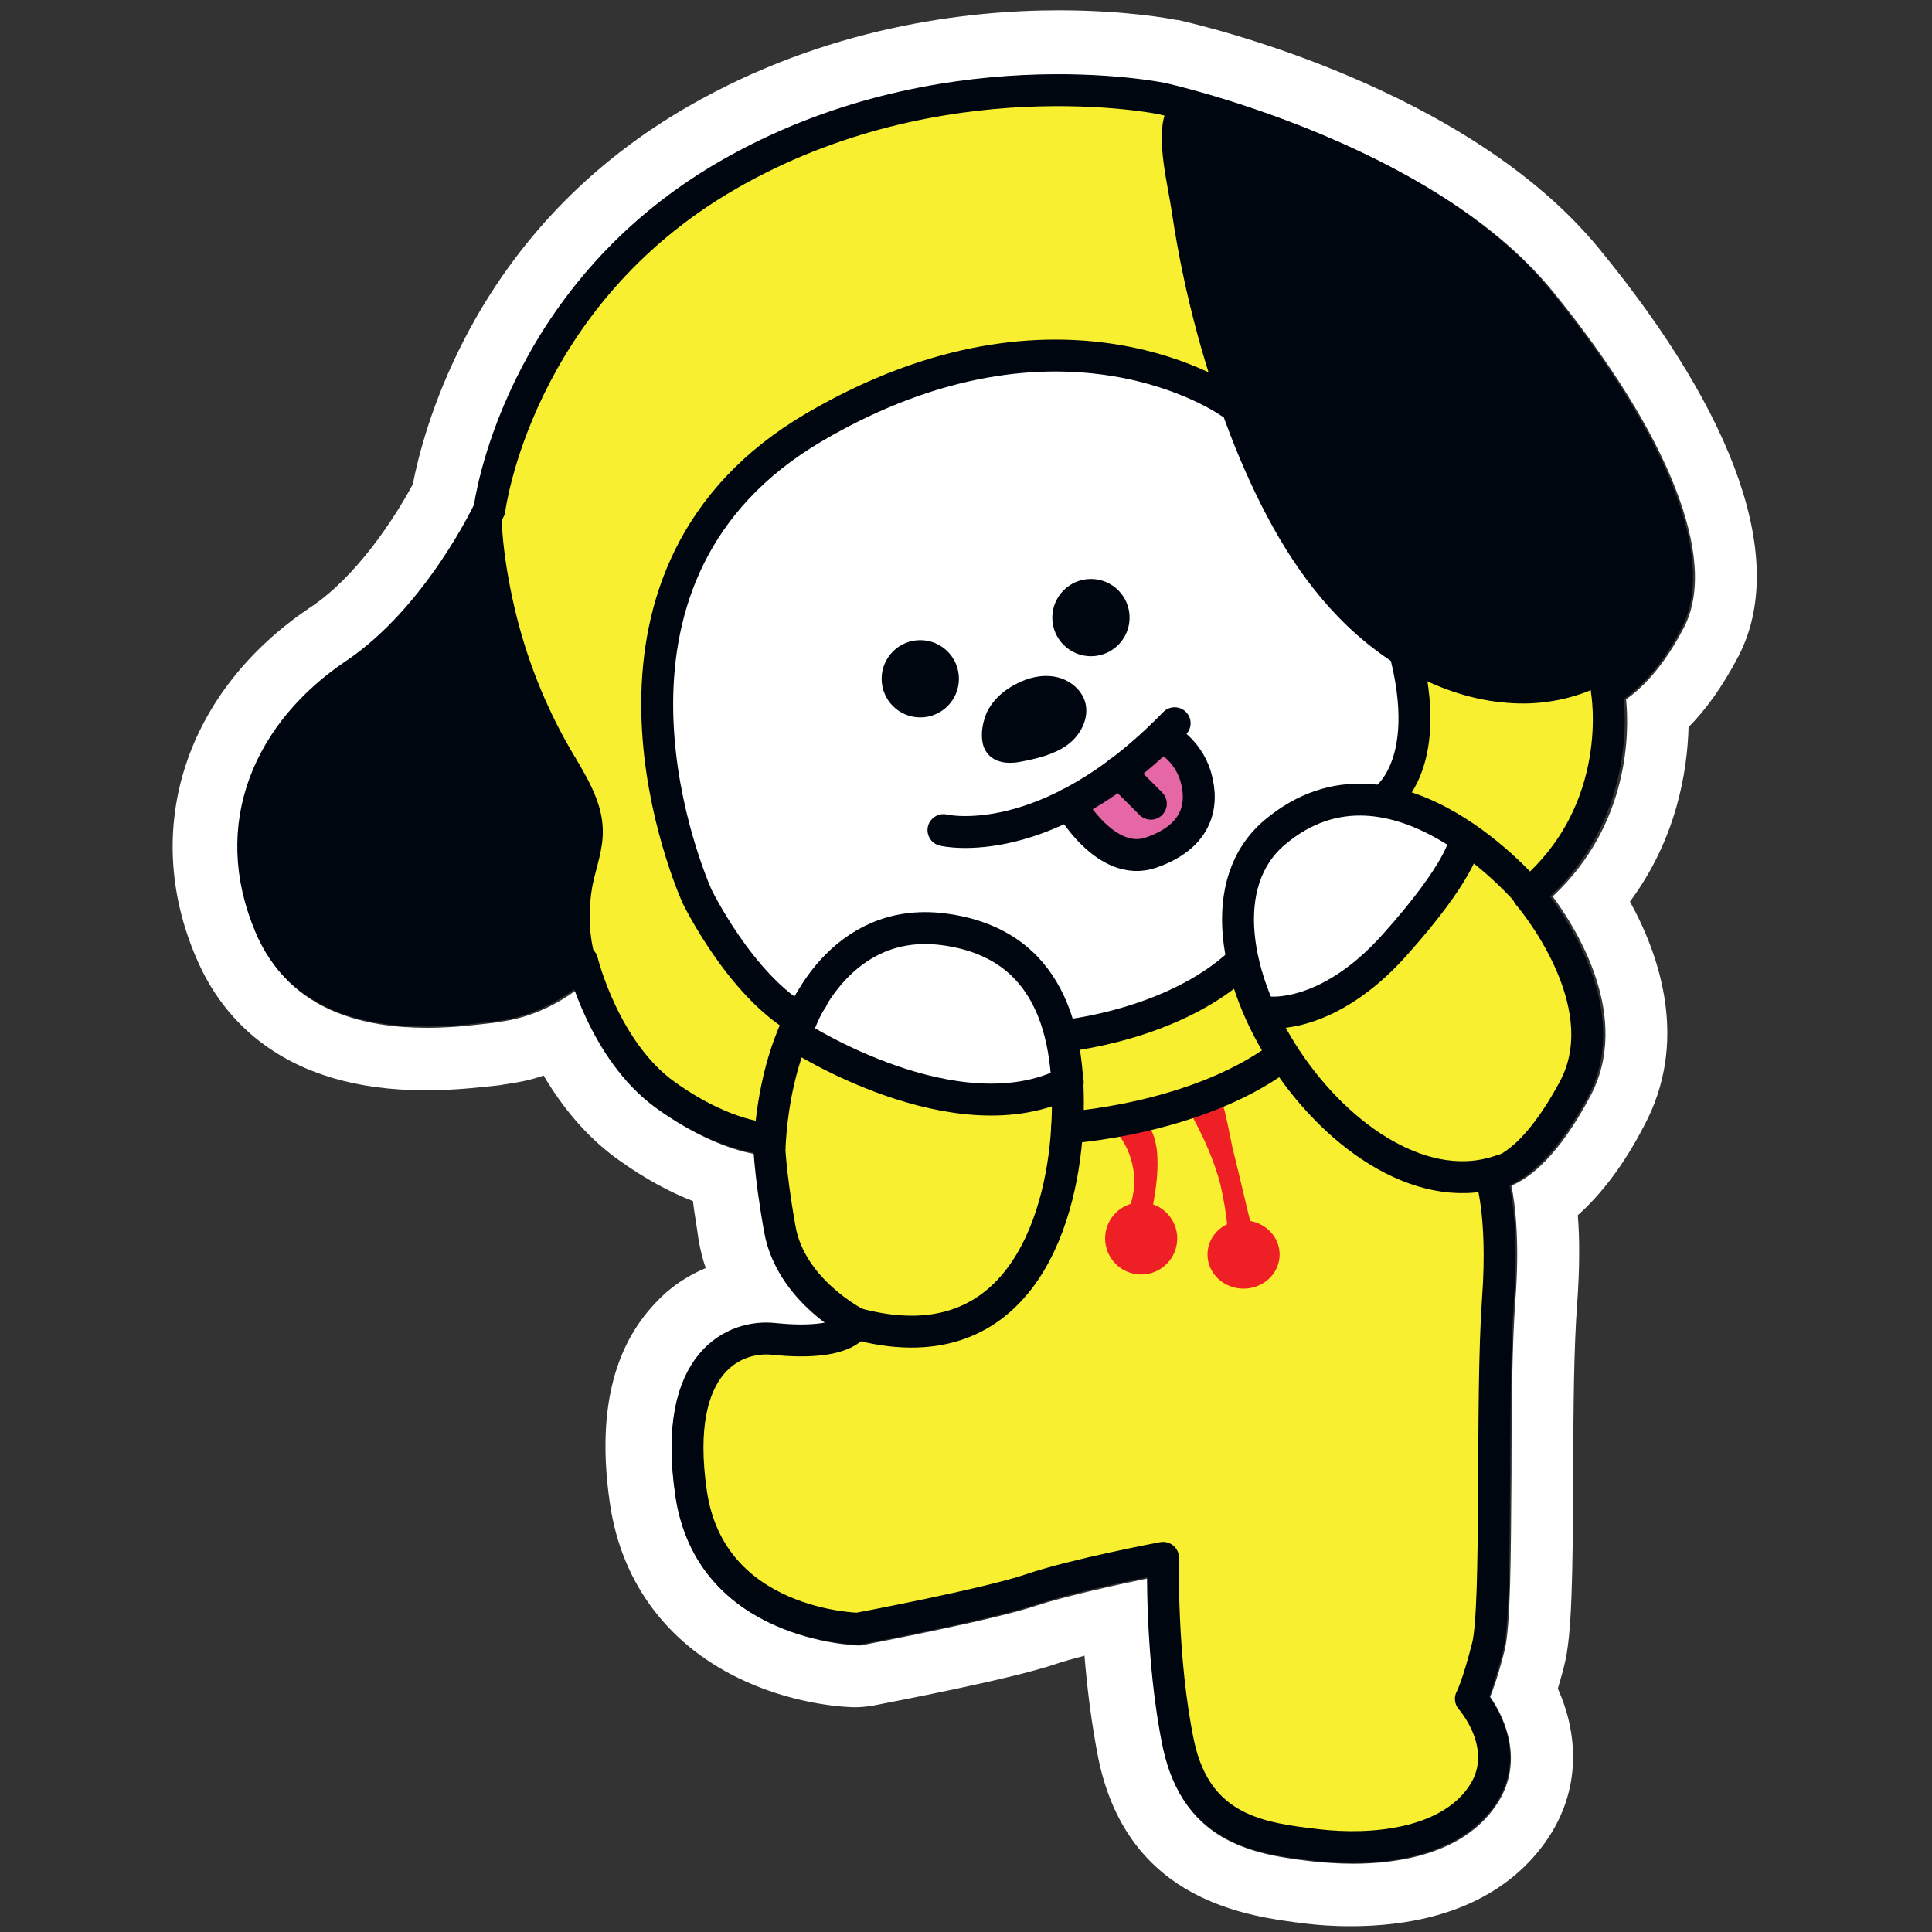 <?xml version="1.0" encoding="utf-8"?>
<!-- Generator: Adobe Illustrator 23.0.3, SVG Export Plug-In . SVG Version: 6.00 Build 0)  -->
<svg version="1.1" xmlns="http://www.w3.org/2000/svg" xmlns:xlink="http://www.w3.org/1999/xlink" x="0px" y="0px"
	 viewBox="0 0 300 300" style="enable-background:new 0 0 300 300;" xml:space="preserve">
<rect x="0" y="0" width="300" height="300" fill="#333333" stroke="none"/>
<style type="text/css">
	.st0{fill:#FFFFFF;}
	.st1{fill:#F8EF30;}
	.st2{fill:#E567A5;}
	.st3{fill:none;stroke:#00060F;stroke-width:4.955;stroke-linecap:round;stroke-linejoin:round;stroke-miterlimit:10;}
	.st4{fill:#EE1F25;}
	.st5{fill:#00060F;}
</style>
<g id="Слой_11">
	<g>
		<g>
			<path class="st0" d="M164.4,11.6c9.7,0,16.1,1.3,16.7,1.4c1.7,0.4,41.3,9.4,59.9,32.1c18.2,22.3,25.9,41.8,20.5,52.3
				c-3.4,6.6-7,9.8-9,11.2c0.5,5,0.6,19.4-11.4,30.6c3.7,5,12.4,18.8,5.8,31.1c-4.9,9.2-9.3,12.6-12.2,13.8
				c0.6,3.1,1.3,8.8,0.6,17.9c-0.5,6.8-0.6,17-0.6,26.9c-0.1,12.7-0.1,23.7-1.1,27.5c-0.9,3.6-1.7,5.8-2.2,7.1
				c2.6,3.7,5.3,10.6,0.8,17c-5.2,7.5-15.3,8.9-22.1,8.9c-2.5,0-4.5-0.2-5.8-0.3c-8.6-1-20.4-2.4-23.6-17.5
				c-2.1-10.1-2.5-21.2-2.5-26.5c-4.4,0.9-12.6,2.7-17.2,4.2c-6.8,2.3-26.4,6-27.3,6.2c-0.2,0-0.3,0-0.5,0c0,0,0,0,0,0
				c-0.2,0-25-0.7-28.3-23.2c-1.5-10.4-0.1-18.1,4.4-22.7c2.5-2.6,6.1-4.1,9.7-4.1c0.5,0,0.9,0,1.4,0.1c1.6,0.2,2.9,0.2,4.1,0.2
				c1.5,0,2.7-0.1,3.7-0.3c-3.5-2.6-8.3-7.3-9.4-14.1c-1-5.9-1.4-9.9-1.6-12.2c-2.9-0.5-8.4-2.2-15.1-7
				c-7.1-5.1-10.9-13.5-12.7-18.4c-2.6,1.9-6.8,4.3-12.1,4.9l-0.5,0.1c-2.6,0.3-6.3,0.8-10.4,0.8c-9.6,0-21.3-2.4-26.5-14.5
				c-6.8-15.8-1.4-31.9,14-42.2c11.4-7.6,18.8-21.9,19.9-24.2c0.6-4.1,6.2-34.8,38.2-53.3C131.2,14,150.9,11.6,164.4,11.6
				 M66.1,154.5c3.8,0,7.3-0.4,9.9-0.7l0.5-0.1c7.3-0.9,12.1-6,12.1-6c0.5-0.5,1.1-0.8,1.8-0.8c0.2,0,0.4,0,0.6,0.1
				c0.9,0.2,1.6,0.9,1.8,1.8c0,0.1,3.3,13.1,11.9,19.3c8.6,6.2,14.6,6.4,14.6,6.4c1.3,0,2.4,1.1,2.5,2.5c0,0,0,4.4,1.6,13.5
				c1.4,8.1,10.3,12.7,10.4,12.8c0.6,0.3,1.1,0.9,1.3,1.5c0.2,0.7,0.1,1.4-0.3,2c-1.6,2.6-5.1,3.9-10.5,3.9c-1.4,0-3-0.1-4.6-0.3
				c-0.2,0-0.5,0-0.8,0c-1.4,0-4,0.4-6.2,2.6c-3.3,3.4-4.3,9.8-3,18.5c2.6,17.5,20.8,18.8,23.3,18.9c2.4-0.5,20.3-3.9,26.4-5.9
				c6.8-2.3,20.2-4.8,20.8-4.9c0.2,0,0.3,0,0.5,0c0.6,0,1.2,0.2,1.6,0.6c0.6,0.5,0.9,1.2,0.9,2c0,0.2-0.4,15.5,2.4,28.4
				C188,282,196.5,283,204.8,284c1.7,0.2,3.4,0.3,5.2,0.3c7.1,0,14.5-1.8,18-6.8c4.1-5.8-1.4-12.1-1.4-12.1
				c-0.7-0.8-0.8-1.9-0.3-2.9c0,0,0.9-1.8,2.4-7.5c0.8-3.2,0.9-14.9,0.9-26.3c0-9.9,0.1-20.2,0.6-27.2c0.9-12.8-1-18.4-1-18.4
				c-0.3-0.8-0.3-1.8,0.3-2.5c0.5-0.6,1.1-0.9,1.8-0.9c0.1,0,0.2,0,0.4,0c0.6-0.1,5-1.2,10.7-11.9c6.4-12-6.6-27.2-6.7-27.4
				c-0.4-0.5-0.7-1.2-0.6-1.8c0.1-0.7,0.4-1.3,0.9-1.7c14.3-11.8,11.3-29.1,11.3-29.3c-0.2-1.2,0.4-2.3,1.5-2.7c0,0,4.2-1.9,8.2-9.8
				c3.3-6.4,0-22.5-19.9-46.9c-17.5-21.4-56.7-30.3-57.1-30.4c-0.1,0-6.1-1.2-15.4-1.2c-12.8,0-31.9,2.2-50.3,12.8
				c-31.4,18.2-35.8,49.7-35.8,50c0,0.3-0.1,0.5-0.2,0.7C78,81,70.1,97.8,56.5,106.8c-10.5,7-19.2,20.1-12.2,36.2
				C48.4,152.5,57.8,154.5,66.1,154.5 M164.4,1.6v10V1.6c-14.4,0-36.1,2.6-57.5,14.9c-15.1,8.7-26.8,20.8-34.7,36
				c-5.2,10-7.3,18.6-8.1,22.7c-2.9,5.4-8.8,14.4-15.9,19.1c-19.4,13-26.4,34.4-17.7,54.5c4,9.4,13.5,20.5,35.6,20.5
				c4.7,0,8.8-0.5,11.6-0.8l0.5-0.1c2.2-0.3,4.3-0.7,6.2-1.4c2.8,4.7,6.5,9.4,11.5,13c4.3,3.1,8.3,5.2,11.7,6.5
				c0.2,1.8,0.6,3.9,0.9,6.2c0.3,1.5,0.6,2.9,1.1,4.2c-2.9,1.2-5.6,3-7.8,5.4c-6.7,7-9.1,17.4-7.1,31.1c1.8,12.6,9.3,22.4,21.1,27.7
				c8.4,3.8,16.1,4,16.9,4c0,0,0.1,0,0.1,0c0,0,0.1,0,0.1,0c0.8,0,1.6-0.1,2.4-0.2c3.5-0.7,21.5-4.1,28.6-6.5
				c1.1-0.4,2.7-0.8,4.5-1.3c0.4,5,1.1,10.7,2.2,16.2c4.7,22.1,23.3,24.3,32.2,25.4c1.6,0.2,4,0.4,6.9,0.4
				c13.8,0,24.2-4.5,30.3-13.1c5.7-8.1,5-16.9,1.9-23.8c0.3-1.1,0.7-2.3,1-3.6c1.2-4.7,1.3-13.5,1.4-29.9c0-9.7,0.1-19.7,0.6-26.2
				c0.4-5.6,0.4-10.2,0.1-13.8c3.7-3.3,7.2-7.9,10.3-13.9c6.9-12.9,2.6-26.1-2.2-34.8c7.2-9.7,8.9-20.1,9.1-27.1
				c2.5-2.5,5.2-6.1,7.8-11.1c7.5-14.6-0.2-37-21.7-63.2c-20.4-24.9-60.9-34.5-65.4-35.5c-0.1,0-0.1,0-0.2,0
				C181.7,2.9,174.8,1.6,164.4,1.6L164.4,1.6z M88.5,80.8c0.1-0.4,1.1-7.2,5.5-15.9c5.8-11.4,14.3-20.4,25.4-26.8
				c16.5-9.5,33.7-11.5,45.3-11.5c7.5,0,12.6,0.8,13.4,1c10.2,2.3,38.8,11.6,51.3,26.9c9.8,12,14.4,20.8,16.5,26
				c2.4,6,2.4,9.3,2.2,10.2c-1.9,3.6-3.5,5-3.9,5.4c-4.8,2.4-7.6,7.8-6.7,13.2c0.1,0.8,1.6,12.2-7.8,19.9c-2.6,2.1-4.2,5.3-4.5,8.6
				c-0.3,3.3,0.8,6.6,3,9.1c2.7,3.2,7.9,11.8,5.5,16.2c-2.2,4.1-3.9,6.1-4.7,6.8c-2.6,0.5-5,2-6.9,4.1c-2.8,3.2-3.6,7.9-2.2,12.1
				c0.1,0.5,1.2,5.1,0.5,14.6c-0.5,7.3-0.6,17.8-0.6,27.9c0,8.4-0.1,21.1-0.6,23.9c-0.9,3.6-1.6,5.2-1.7,5.6
				c-2.2,4.5-1.6,9.9,1.7,13.7c0.1,0.1,0.2,0.3,0.3,0.4c-1.3,0.9-4.4,2-9.2,2c-1.3,0-2.7-0.1-4-0.2c-9.1-1.1-9.9-1.8-10.7-5.8
				c-2.5-11.6-2.2-25.9-2.2-26.1c0.1-3.8-1.5-7.4-4.4-9.8c-2.3-1.9-5.1-3-8.1-3c-0.8,0-1.6,0.1-2.4,0.2c-0.6,0.1-14.6,2.8-22,5.3
				c-3.7,1.2-14.6,3.6-23.8,5.4c-1.7-0.2-4.3-0.7-6.6-1.9c-3.7-1.8-5.6-4.4-6.2-8.5c-0.8-5.7-0.3-8.5,0.1-9.6
				c1.6,0.1,3.2,0.2,4.7,0.2c11.3,0,16.6-4.7,19-8.6c1.8-3,2.3-6.6,1.4-9.9c-0.9-3.3-3.2-6.1-6.3-7.7c-1.6-0.9-4.8-3.4-5.2-5.6
				c-1.4-8-1.5-12-1.5-12l0,0.1c-0.1-6.6-5.4-12.1-11.9-12.4c-0.5-0.1-4.1-0.7-9.4-4.5c-4.5-3.3-7.4-11.1-8.1-13.6
				c-1.1-4.4-4.5-7.9-9-9c-1-0.3-2-0.4-3.1-0.4c-3.4,0-6.7,1.4-9.1,3.9c-0.2,0.2-2.7,2.6-6,3l-0.5,0.1c-2.5,0.3-5.6,0.7-8.7,0.7
				c-10.3,0-11.9-3.8-12.7-5.4c-5.5-12.7,4.2-20.9,8.6-23.9c15.6-10.4,24.4-28.7,25.3-30.7C87.9,83.3,88.3,82.1,88.5,80.8L88.5,80.8
				z"/>
		</g>
	</g>
</g>
<g id="Слой_10">
	<path class="st1" d="M119.4,177.1c0,0-6.6,0-16.1-6.8s-12.9-20.7-12.9-20.7s-5.4,5.8-13.6,6.8s-28,3.7-34.8-12.2s0-30.4,13.1-39.2
		s20.9-25.6,20.9-25.6s4.1-32.9,37-51.9s67.4-11.9,67.4-11.9s40.2,8.9,58.4,31.3s24.8,40.6,20.2,49.6c-4.6,9-9.5,11-9.5,11
		s3.4,18.7-12.2,31.7c0,0,14.4,16.6,7.1,30.2c-7.3,13.6-13,13.2-13,13.2s2.2,5.8,1.2,19.5c-1.1,15.4,0,47.6-1.6,53.9
		c-1.6,6.3-2.6,8.1-2.6,8.1s6.9,7.7,1.6,15.2c-5.3,7.5-17,8.5-25.5,7.5c-8.5-1-18.6-2.2-21.5-15.6c-2.8-13.4-2.4-29-2.4-29
		s-13.8,2.6-20.5,4.9s-26.9,6.1-26.9,6.1s-22.9-0.4-25.9-21.1s7.1-24.5,12.8-23.9c5.7,0.6,11.1,0.2,12.8-2.4c0,0-10.1-5.1-11.8-14.6
		C119.4,181.5,119.4,177.1,119.4,177.1z"/>
	<path class="st0" d="M191,62.8c0,0-26-18.7-64.5,3.8s-20.6,67.5-18.3,72.8c0,0,6.7,13.9,16.2,19.3c5.3,3,8.5,7.9,14.4,9.3
		s12,1.6,18,1.8c2.5,0.1,5.1,0.1,7.2-1.3c2.1-1.4,3-4.7,1.1-6.3c7.7-3.3,15.4-6.6,23.1-9.8c1.4-0.6,3.2-1.2,4.5-0.3
		c1.2,0.9,1.3,2.7,2.2,3.9c1.7,2.1,5.1,1.3,7.5,0.2c11.1-5.4,20.4-14.5,25.9-25.5c-2.4-3.3-8.9-2.6-10.1-6.5
		c-0.4-1.2-0.1-2.4,0.1-3.6c1.1-5.4,1.9-10.9,1.5-16.3c-0.4-5.5-2.1-11-5.6-15.2"/>
	<path class="st2" d="M166.1,125.1c0,0,5.6,10,12.6,7.6s8.3-7.1,7-11.7c-1.3-4.6-5.3-6.4-5.3-6.4"/>
</g>
<g id="Слой_9">
	<path class="st3" d="M119.4,176.8c0,0-6.6,0-16.1-6.8s-12.9-20.7-12.9-20.7s-5.4,5.8-13.6,6.8c-8.3,1-28,3.7-34.8-12.2
		s0-30.4,13.1-39.2s20.9-25.6,20.9-25.6s4.1-32.9,37-51.9s67.4-11.9,67.4-11.9s40.2,8.9,58.4,31.3s24.8,40.6,20.2,49.6
		c-4.6,9-9.5,11-9.5,11s3.4,18.7-12.2,31.7c0,0,14.4,16.6,7.1,30.2c-7.3,13.6-13,13.2-13,13.2s2.2,5.8,1.2,19.5
		c-1.1,15.4,0,47.6-1.6,53.9s-2.6,8.1-2.6,8.1s6.9,7.7,1.6,15.2c-5.3,7.5-17,8.5-25.5,7.5c-8.5-1-18.6-2.2-21.5-15.6
		c-2.8-13.4-2.4-29-2.4-29s-13.8,2.6-20.5,4.9s-26.9,6.1-26.9,6.1s-22.9-0.4-25.9-21.1s7.1-24.5,12.8-23.9
		c5.7,0.6,11.1,0.2,12.8-2.4c0,0-10.1-5.1-11.8-14.6S119.4,176.8,119.4,176.8z"/>
	<g>
		<path class="st4" d="M172.7,175.1c3.2,3.1,4.3,8.2,2.7,12.3c-0.2,0.6-0.1,1.4,0.2,2s0.9,1,1.5,1c0.6,0,1.1-0.4,1.3-0.9
			c0.3-0.5,0.4-1.1,0.5-1.6c0.6-3.2,1.1-6.4,0.7-9.6c-0.2-1.2-0.5-2.4-1.2-3.4c-0.7-1-1.8-1.7-3-1.8
			C174.2,173,172.9,173.9,172.7,175.1z"/>
		<circle class="st4" cx="177.2" cy="192.3" r="5.6"/>
		<ellipse class="st4" cx="193.1" cy="194.8" rx="5.6" ry="5.3"/>
		<path class="st4" d="M190.6,190.6c0.1,0.9,0.2,1.8,0.7,2.6c0.5,0.8,1.5,1.3,2.3,0.9c0.6-0.3,0.9-0.9,1-1.5
			c0.1-0.6-0.1-1.3-0.2-1.9c-1-4-1.9-8-2.9-12c-0.4-1.5-1.2-6.5-1.9-7.9c-0.7-1.4-1.4,0.7-3,0.2c-2.1-0.7-2.5,0.5-1.6,2.1
			c1.9,3.5,3.5,7,4.5,10.8C190,186.1,190.4,188.4,190.6,190.6z"/>
	</g>
	<path class="st5" d="M191.9,69.7c3.9,9.5,8.8,18.8,16,26.2c7.2,7.4,16.8,12.8,27.1,13.3c9.3,0.5,19.3-3.8,23.3-12.2
		c2.2-4.6,2.4-10,1.4-15c-1.1-5-3.3-9.7-5.9-14.1c-9-15.8-22.2-29.1-37.7-38.7c-7.8-4.8-16.2-8.7-24.9-11.5c-3-0.9-8.9-4.1-10.3,0
		c-1.4,4.2,0.5,11.2,1.1,15.5C183.9,45.8,187.2,58,191.9,69.7z"/>
	<path class="st5" d="M67.5,91.8c-4.8,5.3-10.5,9.8-15.6,14.8s-9.8,10.8-11.7,17.8c-1.8,6.3-1.1,13.2,1.7,19.1
		c2.6,5.4,7,10.1,12.6,12.2c4.5,1.7,9.4,1.8,14.2,1.4c7.1-0.6,14.2-2.1,21-4.6c0.9-0.3,1.9-0.7,2.4-1.6c0.6-1,0.3-2.3,0-3.5
		c-0.7-3.2-0.7-6.6-0.1-9.9c0.6-2.9,1.7-5.7,1.6-8.7c-0.1-4.5-2.7-8.5-5-12.4c-4-6.9-6.9-14.3-8.7-22c-0.9-3.9-1.6-7.9-1.9-11.9
		c-0.3-3.1,0.2-6.6-0.4-9.7C76.3,75,76,77.7,75.1,80C73.4,84.4,70.7,88.3,67.5,91.8z"/>
	<path class="st3" d="M191,62.5c0,0-26-18.7-64.5,3.8s-20.6,67.5-18.3,72.8c0,0,6.7,13.9,16.2,19.3c0,0,5.9-16.2,22.1-14.1
		s20.1,15.5,19.2,30.9c-0.9,15.3-8.1,37.1-32.9,30.3"/>
	<path class="st3" d="M123.8,160.9c0,0,24.7,16,42,7.2"/>
	<path class="st3" d="M126.1,155.1c0,0-5.8,7.5-6.6,23"/>
	<path class="st3" d="M237.5,138.9c0,0-21-25.2-39.5-9.7s11.4,61.2,35.3,52.5"/>
	<path class="st3" d="M197,157.2c0,0,9.1,1.2,19.5-10.4c10.4-11.6,10.9-15.9,10.9-15.9"/>
	<path class="st3" d="M164.8,160.9c0,0,17.1-1.5,27.8-11.4"/>
	<path class="st3" d="M165.7,175.1c0,0,19.8-1.2,33-10.9"/>
	<path class="st3" d="M214.7,124.4c0,0,9-5.5,2.7-25.9"/>
	<circle class="st5" cx="142.9" cy="105.4" r="6"/>
	<circle class="st5" cx="169.4" cy="95.9" r="6"/>
	<path class="st5" d="M153.5,110.1c1-1.7,2.5-3,4.3-3.9c1.9-1,4-1.5,6.1-1.1s4,1.9,4.6,3.9c0.7,2.5-0.7,5.2-2.8,6.7
		c-2.1,1.5-4.7,2.1-7.3,2.6c-2.2,0.4-4.6,0.1-5.6-2.2C152.1,114.3,152.6,111.7,153.5,110.1z"/>
	<path class="st3" d="M146.5,128.9c0,0,16,3.9,35.9-16.6"/>
	<path class="st3" d="M166.1,124.8c0,0,5.6,10,12.6,7.6s8.3-7.1,7-11.7c-1.3-4.6-5.3-6.4-5.3-6.4"/>
	<line class="st3" x1="173.8" y1="119.9" x2="178.7" y2="124.8"/>
</g>
</svg>
